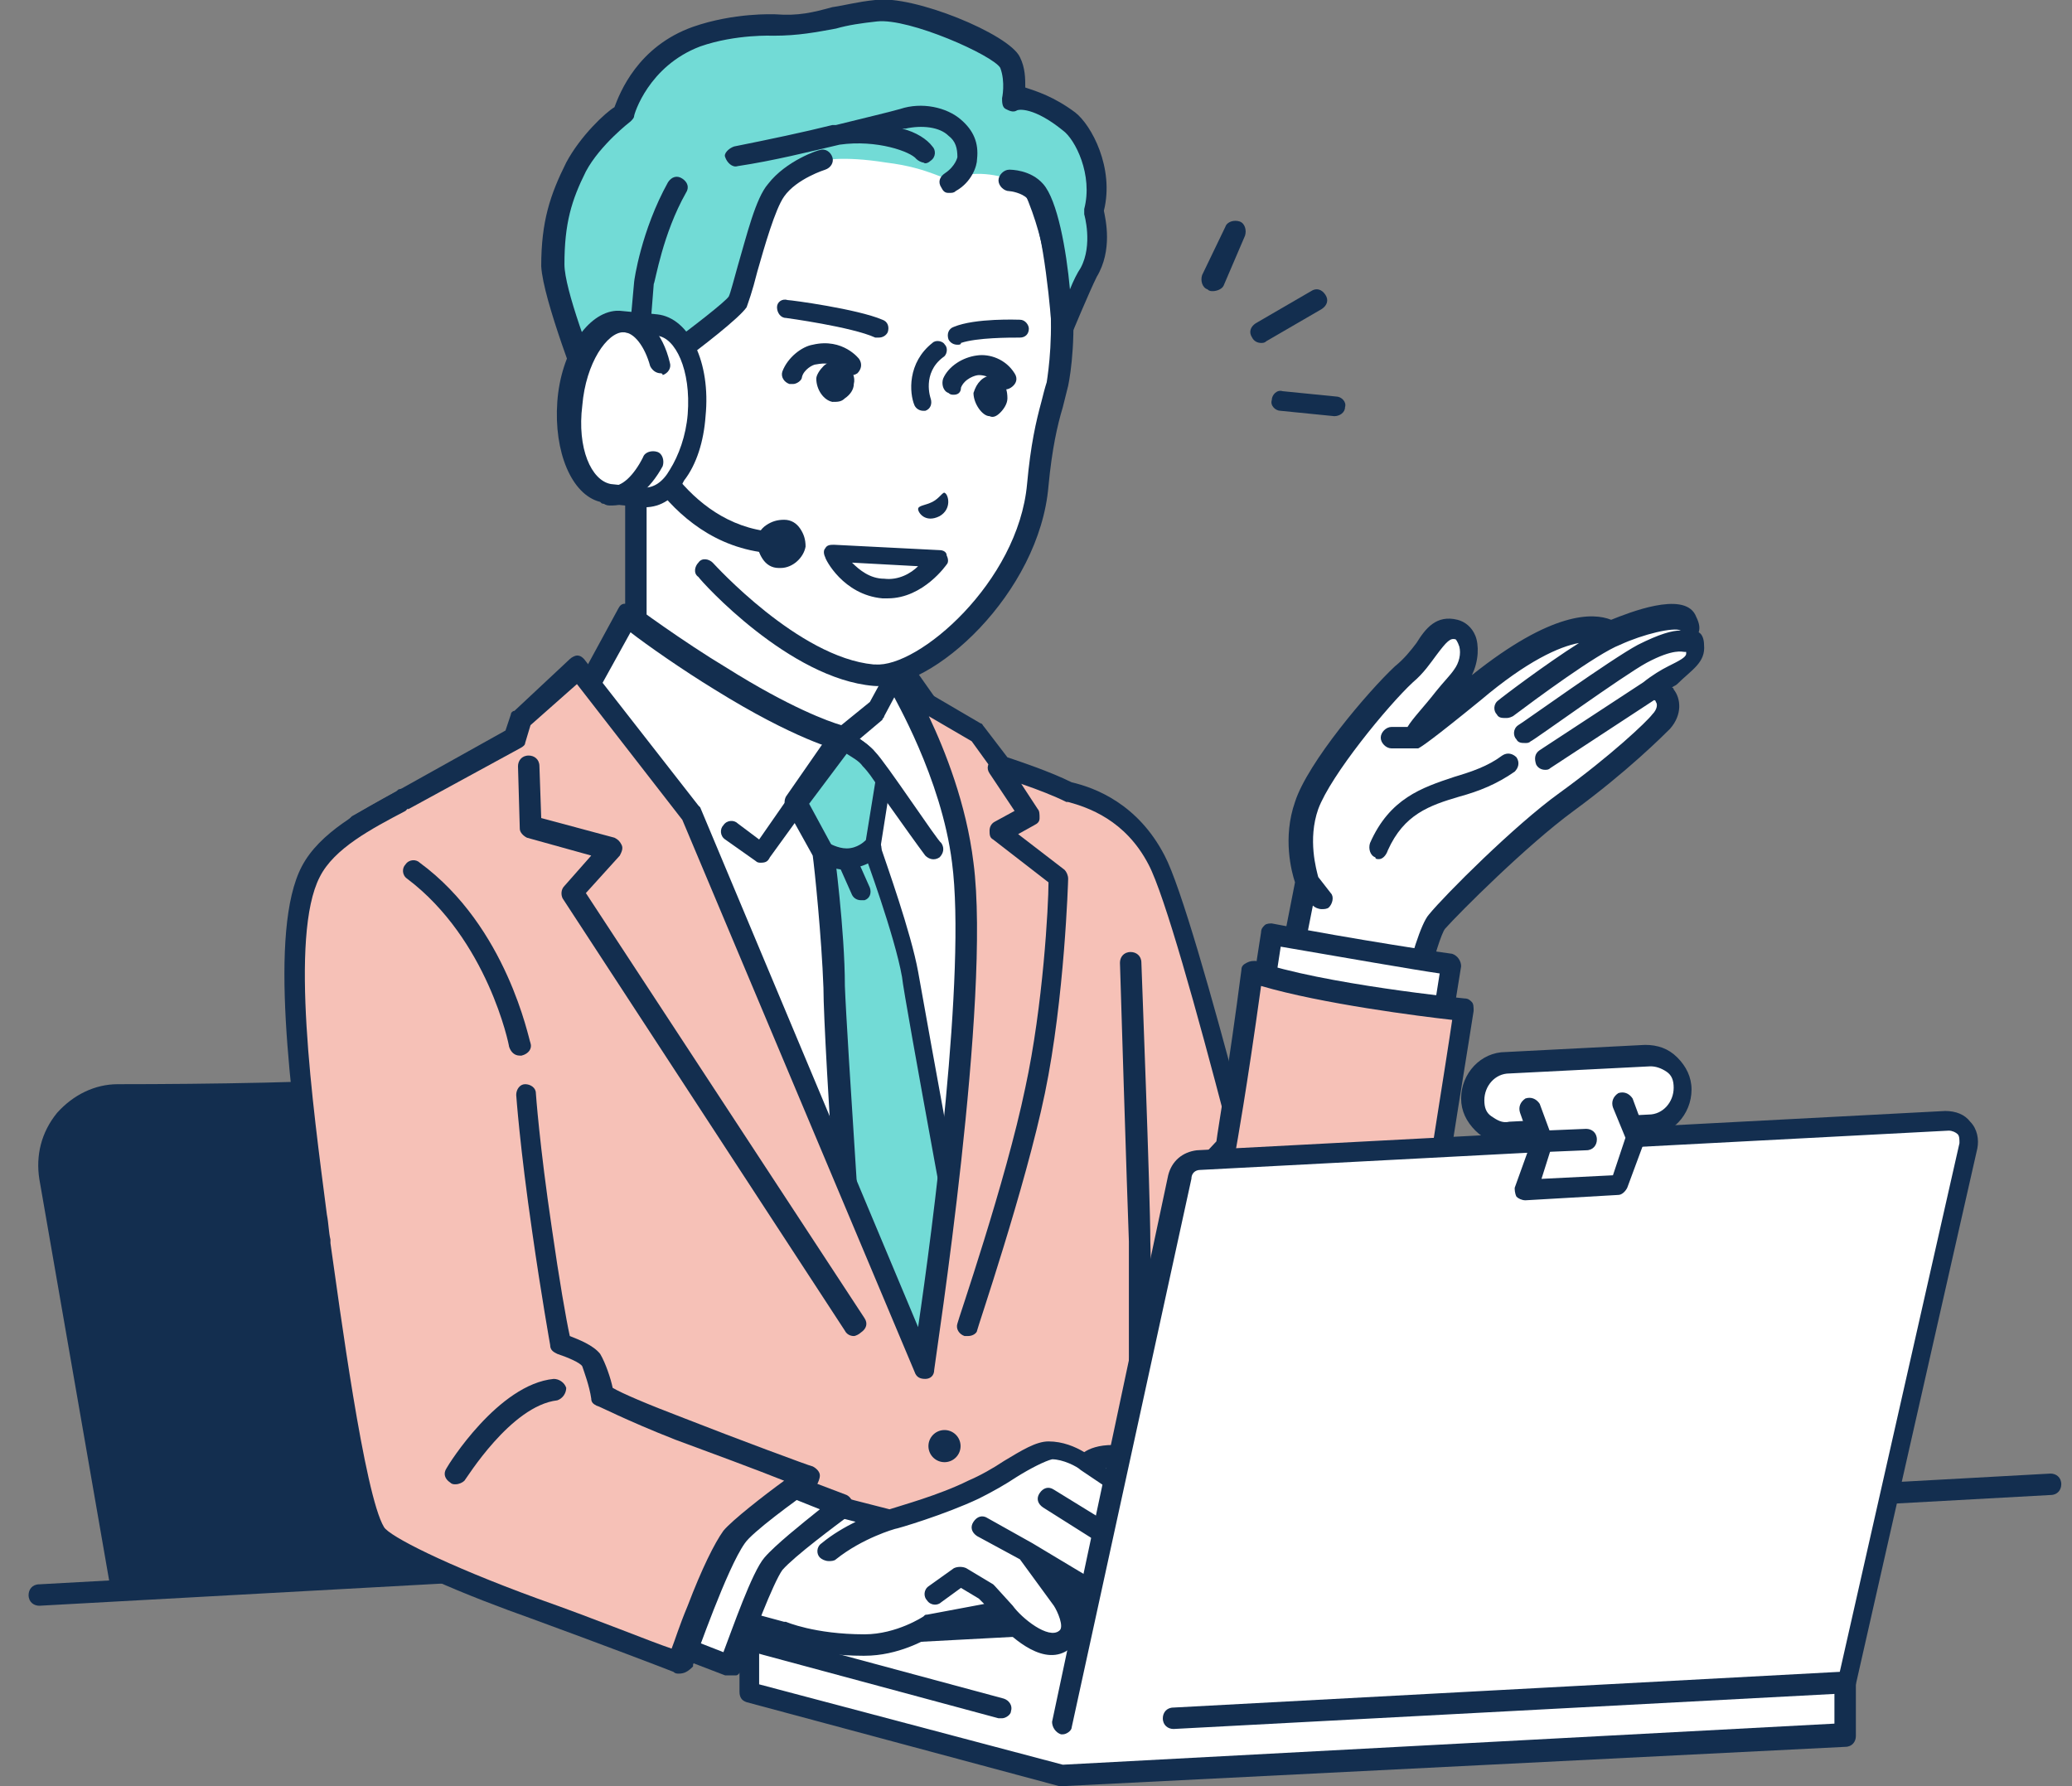 <?xml version="1.0" encoding="utf-8"?>
<!-- Generator: Adobe Illustrator 26.5.0, SVG Export Plug-In . SVG Version: 6.00 Build 0)  -->
<svg version="1.1" id="レイヤー_1" xmlns="http://www.w3.org/2000/svg" xmlns:xlink="http://www.w3.org/1999/xlink" x="0px"
	 y="0px" viewBox="0 0 116 100" style="enable-background:new 0 0 116 100;" xml:space="preserve">
<rect x="0" y="0" width="116" height="100" fill="#808080" stroke="none"/>
<style type="text/css">
	.st0{fill:#132E4F;}
	.st1{fill:#FFFFFF;}
	.st2{fill:#72DBD6;}
	.st3{fill:#F6C1B7;}
	.st4{fill:none;stroke:#0D1828;stroke-width:0;stroke-miterlimit:10;}
</style>
<g>
	<g>
		<g>
			<path class="st0" d="M6.8,88.9l-4.1-23c-0.4-2.4,1.4-4.6,3.8-4.6c4.7,0,11.7-0.1,15.5-0.5c3.9-0.3,10.4-1.5,14.6-2.2
				c2.1-0.4,4.2,1,4.6,3.2l4.4,25.1L6.8,88.9z"/>
			<path class="st0" d="M6.8,89.5c-0.3,0-0.5-0.2-0.6-0.5L2.2,66c-0.2-1.3,0.1-2.6,1-3.7c0.9-1,2.1-1.6,3.4-1.6
				c5,0,11.8-0.1,15.5-0.4c4-0.3,10.8-1.5,14.5-2.2c1.2-0.2,2.4,0,3.4,0.7c1,0.7,1.7,1.7,1.9,2.9l4.4,25.1c0,0.2,0,0.3-0.1,0.5
				c-0.1,0.1-0.3,0.2-0.4,0.2L6.8,89.5C6.8,89.5,6.8,89.5,6.8,89.5z M37.4,59.1c-0.2,0-0.4,0-0.6,0.1C32.2,60,26,61.1,22.2,61.4
				c-3.8,0.3-10.6,0.4-15.6,0.5c-1,0-1.9,0.4-2.5,1.2c-0.6,0.8-0.9,1.7-0.7,2.7l4,22.5l37.7-2l-4.3-24.4c-0.2-0.9-0.6-1.6-1.4-2.2
				C38.7,59.3,38.1,59.1,37.4,59.1z"/>
		</g>
		<path class="st0" d="M10.4,87.4c-0.3,0-0.5-0.2-0.6-0.5L6.1,66c-0.1-0.3,0.2-0.6,0.5-0.7c0.3-0.1,0.6,0.2,0.7,0.5l3.7,20.9
			c0.1,0.3-0.2,0.6-0.5,0.7C10.4,87.4,10.4,87.4,10.4,87.4z"/>
	</g>
	<g>
		<g>
			<path class="st1" d="M54.9,42.9c-2.1-1-4.7-3.4-4.7-6.4c0-0.9,0-1.8,0-1.8l-7.3-4.5L35.6,24c0,0,0,10,0,12.4
				c0,3.1-2.7,5.4-4.7,6.4c-4.3,2.1-6,4.8-6,4.8l12.6,7.1h10.8l12.6-7.1C60.9,47.6,59.2,44.9,54.9,42.9z"/>
			<path class="st0" d="M48.3,55.3c-0.2,0-0.4-0.1-0.5-0.3c-0.2-0.3-0.1-0.6,0.2-0.8l12.1-6.7c-0.7-0.8-2.4-2.6-5.4-4.1
				c-2.5-1.2-5.1-3.8-5.1-6.9V35l-7-4.3c0,0,0,0-0.1-0.1l-6.3-5.3v11.1c0,3.1-2.6,5.7-5.1,6.9c-3,1.4-4.7,3.2-5.4,4.1l12.1,6.7
				c0.3,0.2,0.4,0.5,0.2,0.8c-0.2,0.3-0.5,0.4-0.8,0.2l-12.6-7.1c-0.1-0.1-0.2-0.2-0.3-0.4c0-0.2,0-0.3,0.1-0.5
				c0.1-0.1,1.9-2.9,6.2-5c1.6-0.8,4.4-2.9,4.4-5.9V24c0-0.2,0.1-0.4,0.3-0.5c0.2-0.1,0.5-0.1,0.6,0.1l7.3,6.1l7.3,4.4
				c0.2,0.1,0.3,0.3,0.3,0.5v1.8c0,3,2.8,5.1,4.4,5.9c4.4,2.1,6.2,4.9,6.2,5c0.1,0.1,0.1,0.3,0.1,0.5c0,0.2-0.1,0.3-0.3,0.4
				l-12.6,7.1C48.5,55.2,48.4,55.3,48.3,55.3z"/>
		</g>
		<g>
			<g>
				<path class="st1" d="M58.7,50.7l-3-6.4l-3.4-4.1l-1.9-2.7L49,39.8l-1.9,1.6l0,0c0,0-2.3-0.6-6.8-3.4c-2.5-1.5-5.2-3.6-5.2-3.6
					L32,40.1c0,0,10.6,37.9,19.7,37.9S58.7,50.7,58.7,50.7z"/>
				<path class="st0" d="M51.7,78.5c-4,0-8.7-6.5-13.8-19.3c-3.7-9.4-6.4-18.9-6.4-19c0-0.1,0-0.3,0-0.4l3.1-5.7
					c0.1-0.2,0.2-0.3,0.4-0.3c0.2,0,0.3,0,0.5,0.1c0,0,2.7,2,5.2,3.5c3.5,2.2,5.7,3,6.4,3.2l1.6-1.3l1.2-2.2
					c0.1-0.2,0.3-0.3,0.5-0.3c0.2,0,0.4,0.1,0.5,0.2l1.9,2.7l3.4,4.1c0,0,0.1,0.1,0.1,0.1l3,6.4c0,0.1,0,0.1,0.1,0.2
					c0.1,0.8,1.5,20.3-3.9,26.2C54.3,77.9,53.1,78.5,51.7,78.5z M32.7,40.1c3,10.6,12,37.2,19,37.2c1.1,0,2-0.4,2.8-1.3
					c4.9-5.3,3.7-23.6,3.6-25.2l-3-6.2l-3.4-4.1c0,0,0,0,0,0l-1.4-1.9l-0.8,1.5c0,0.1-0.1,0.1-0.1,0.2l-1.9,1.6
					c-0.1,0.1-0.3,0.2-0.5,0.1c-0.1,0-2.5-0.6-7-3.4c-1.8-1.1-3.8-2.5-4.7-3.2L32.7,40.1z"/>
			</g>
			<path class="st0" d="M42.6,48.3c-0.1,0-0.2,0-0.3-0.1L40.6,47c-0.3-0.2-0.3-0.6-0.1-0.8c0.2-0.3,0.6-0.3,0.8-0.1l1.2,0.9l4.1-5.9
				c0.2-0.2,0.5-0.3,0.7-0.2c0,0,1.1,0.5,1.7,1.2c0.6,0.6,3.5,5,3.7,5.1c0.2,0.3,0.1,0.6-0.1,0.8c-0.3,0.2-0.6,0.1-0.8-0.1
				c-0.9-1.2-3.2-4.5-3.6-5c-0.2-0.3-0.6-0.5-0.9-0.7L43.1,48C43,48.2,42.9,48.3,42.6,48.3C42.7,48.3,42.7,48.3,42.6,48.3z"/>
			<g>
				<g>
					<path class="st2" d="M50.9,54.5c-0.4-2.4-2.1-7-2.1-7l0,0l0.6-4c-0.4-0.5-0.7-1-0.8-1.1c-0.5-0.6-1.4-1-1.5-1.1l0,0L44.6,45
						l1.5,2.7h0h0c0,0,0.5,4.4,0.6,7.6c0.1,3.1,1.4,22.8,1.4,22.8l7.1,0C55.2,77.9,51.1,55.7,50.9,54.5z"/>
					<path class="st0" d="M48.1,78.6c-0.3,0-0.6-0.2-0.6-0.5c-0.1-0.8-1.4-19.7-1.4-22.8c-0.1-2.8-0.5-6.7-0.6-7.4L44,45.2
						c-0.1-0.2-0.1-0.4,0-0.6l2.5-3.6c0.1-0.1,0.2-0.2,0.3-0.2l0,0c0.1,0,0.3,0,0.4,0c0.2,0.1,1.1,0.6,1.7,1.2
						c0.1,0.2,0.4,0.5,0.9,1.2c0.1,0.1,0.1,0.3,0.1,0.4l-0.6,3.8c0.3,0.9,1.7,4.8,2.1,7l0,0c0.2,1.2,4.2,23.2,4.3,23.4
						c0,0.2,0,0.3-0.1,0.5c-0.1,0.1-0.3,0.2-0.4,0.2L48.1,78.6C48.1,78.6,48.1,78.6,48.1,78.6z M45.3,45l1.3,2.4
						c0,0.1,0.1,0.1,0.1,0.2c0,0,0.6,4.5,0.6,7.6c0.1,2.8,1.2,19,1.4,22.2l5.9,0c-0.7-3.8-4-21.6-4.1-22.7c-0.4-2.3-2.1-6.9-2.1-6.9
						c0-0.1,0-0.2,0-0.3l0.6-3.7c-0.4-0.6-0.6-0.8-0.7-0.9c-0.2-0.3-0.6-0.5-0.9-0.7L45.3,45z"/>
				</g>
				<g>
					<path class="st0" d="M48.2,50.4c-0.2,0-0.4-0.1-0.5-0.3l-0.8-1.8c-0.1-0.3,0-0.6,0.3-0.7c0.3-0.1,0.6,0,0.7,0.3l0.8,1.8
						c0.1,0.3,0,0.6-0.3,0.7C48.4,50.4,48.3,50.4,48.2,50.4z"/>
					<path class="st0" d="M47.4,48.7c-0.9,0-1.6-0.5-1.7-0.6c-0.3-0.2-0.3-0.6-0.1-0.8c0.2-0.3,0.6-0.3,0.8-0.1c0,0,0.5,0.3,1,0.3
						c0.6,0,1-0.4,1-0.4c0.2-0.2,0.6-0.2,0.8,0c0.2,0.2,0.2,0.6,0,0.8c-0.1,0.1-0.7,0.7-1.7,0.7C47.4,48.7,47.4,48.7,47.4,48.7z"/>
				</g>
			</g>
		</g>
		<g>
			<path class="st3" d="M77.1,85.3l-4.9-10.6c0,0-5.6-23.2-7.4-26.6c-1.4-2.7-3.7-3.5-4.9-3.8c-1.5-0.7-3.8-1.4-3.8-1.4L54.7,41
				l-4.1-2.4c0,0,2.7,4.7,3.4,9.8c1,7.6-2.2,28.2-2.2,28.2l-13.1-31l-6.4-8.2l-3.1,2.9l-0.4,1.1l-8.8,4.9c0,0-1.5,1.4-1.5,5.5
				C18.4,66,26,78.9,25.5,82c-0.3,1.8-0.5,3.9-0.8,6l34.7-1.8l0,0L77.1,85.3z"/>
			<path class="st0" d="M24.7,88.5c-0.2,0-0.3-0.1-0.4-0.2c-0.1-0.1-0.2-0.3-0.2-0.5c0.2-2.2,0.5-4.3,0.8-6c0.1-0.9-0.8-3.4-1.8-6.3
				C21,69.8,17.9,61,17.9,51.7c0-4.2,1.6-5.8,1.7-5.9c0,0,0.1-0.1,0.1-0.1l8.6-4.8l0.3-0.9c0-0.1,0.1-0.2,0.2-0.2l3.1-2.9
				c0.1-0.1,0.3-0.2,0.4-0.2c0.2,0,0.3,0.1,0.4,0.2l6.4,8.2c0,0,0.1,0.1,0.1,0.1l12.2,29.1c0.8-5.4,2.7-19.9,1.9-26
				C52.7,43.5,50,39,50,38.9c-0.1-0.2-0.1-0.5,0.1-0.7c0.2-0.2,0.5-0.2,0.7-0.1l4.1,2.4c0.1,0,0.1,0.1,0.2,0.2l1.3,1.7
				c0.6,0.2,2.4,0.8,3.6,1.4c1.3,0.3,3.7,1.2,5.2,4.1c1.8,3.4,7.1,25.1,7.5,26.7L77.6,85c0.1,0.2,0.1,0.4,0,0.6
				c-0.1,0.2-0.3,0.3-0.5,0.3l-17.6,0.9c0,0,0,0-0.1,0L24.7,88.5C24.8,88.5,24.7,88.5,24.7,88.5z M20.3,46.7c-0.2,0.3-1.3,1.7-1.3,5
				c0,9.1,3.1,17.7,5.2,23.4c1.2,3.4,2.1,5.7,1.9,6.9c-0.2,1.5-0.5,3.3-0.7,5.3l34.1-1.8c0,0,0,0,0.1,0l16.7-0.8L71.7,75
				c0,0,0-0.1,0-0.1c-0.1-0.2-5.6-23.1-7.4-26.5c-1.3-2.5-3.4-3.2-4.5-3.5c0,0-0.1,0-0.1,0c-1.4-0.7-3.7-1.4-3.7-1.4
				c-0.1,0-0.2-0.1-0.3-0.2l-1.3-1.8L52,40.1c0.9,1.9,2.1,4.9,2.5,8.2c1,7.6-2.1,27.5-2.2,28.4c0,0.3-0.2,0.5-0.5,0.5
				c-0.3,0-0.5-0.1-0.6-0.4l-13-30.9l-5.9-7.6l-2.6,2.3l-0.3,1c0,0.1-0.1,0.2-0.3,0.3L20.3,46.7z"/>
		</g>
		<path class="st0" d="M63.8,79.5C63.8,79.5,63.8,79.5,63.8,79.5c-0.3,0-0.6-0.3-0.6-0.6c0-0.1,0-6.8,0-9.4
			c-0.1-2.6-0.5-15.5-0.5-15.6c0-0.3,0.2-0.6,0.6-0.6c0.3,0,0.6,0.2,0.6,0.6c0,0.1,0.5,13,0.5,15.6c0.1,2.6,0,9.4,0,9.4
			C64.4,79.2,64.1,79.5,63.8,79.5z"/>
		<path class="st4" d="M43.1,41.5C43.1,41.5,43.1,41.5,43.1,41.5L43.1,41.5L43.1,41.5z"/>
		<path class="st4" d="M47.1,41.3C47.1,41.3,47.1,41.3,47.1,41.3L47.1,41.3L47.1,41.3z"/>
		<path class="st0" d="M47.8,74.8c-0.2,0-0.4-0.1-0.5-0.3L31.5,50.3c-0.1-0.2-0.1-0.5,0.1-0.7l1.5-1.7l-3.6-1
			c-0.2-0.1-0.4-0.3-0.4-0.5L29,42.9c0-0.3,0.2-0.6,0.6-0.6c0.3,0,0.6,0.2,0.6,0.6l0.1,2.9l4.1,1.1c0.2,0.1,0.3,0.2,0.4,0.4
			c0.1,0.2,0,0.4-0.1,0.6L32.8,50l15.6,23.8c0.2,0.3,0.1,0.6-0.2,0.8C48.1,74.7,47.9,74.8,47.8,74.8z"/>
		<path class="st0" d="M54.2,74.8c-0.1,0-0.1,0-0.2,0c-0.3-0.1-0.5-0.4-0.4-0.7c0-0.1,2.7-7.9,3.8-13.2c1-4.6,1.3-10.2,1.3-11.5
			l-3.1-2.4c-0.2-0.1-0.2-0.3-0.2-0.5c0-0.2,0.1-0.4,0.3-0.5l1.1-0.6l-1.4-2.1c-0.2-0.3-0.1-0.6,0.2-0.8c0.3-0.2,0.6-0.1,0.8,0.2
			l1.7,2.6c0.1,0.1,0.1,0.3,0.1,0.5c0,0.2-0.1,0.3-0.3,0.4l-0.9,0.5l2.6,2c0.1,0.1,0.2,0.3,0.2,0.5c0,0.1-0.2,6.7-1.3,12
			c-1.1,5.3-3.8,13.2-3.8,13.3C54.7,74.6,54.5,74.8,54.2,74.8z"/>
		
			<ellipse transform="matrix(0.999 -3.327732e-02 3.327732e-02 0.999 -2.665 1.804)" class="st0" cx="52.9" cy="81" rx="0.9" ry="0.9"/>
	</g>
	<g>
		<g>
			<path class="st1" d="M94.3,35.6c0.1-0.1,0.4-0.4,0.1-0.9c-0.4-0.8-3.1,0.1-4.2,0.6c-1-0.6-3.4-0.5-7.9,3.2c0,0-3.1,2.5-3.3,2.6
				c0.2-0.6,2.2-2.7,2.7-3.5c0.7-1.1,0.3-2.4-0.3-2.5c-1.3-0.3-1.5,1.2-3,2.5c-1.5,1.3-4.8,5.3-5.5,7.3c-0.7,2.1,0.1,4.3,0.1,4.3
				L71.2,59l6.6,1.7c0,0,1.7-8.5,2.6-9.5c0.8-1,4.8-4.8,7.3-6.7c3-2.2,5-4.1,5.3-4.5c0.9-1,0.1-2-0.6-1.7c1.3-1,2.7-1.2,2.6-2.1
				C94.8,35.9,94.7,35.6,94.3,35.6z"/>
			<path class="st0" d="M77.2,48.1c-0.1,0-0.2,0-0.2-0.1c-0.3-0.1-0.4-0.5-0.3-0.8c1.1-2.5,2.9-3.1,4.7-3.7c1-0.3,1.9-0.6,2.7-1.2
				c0.3-0.2,0.6-0.1,0.8,0.1c0.2,0.3,0.1,0.6-0.1,0.8c-1,0.7-2,1.1-3.1,1.4c-1.7,0.5-3.1,1-4,3C77.6,47.9,77.4,48.1,77.2,48.1z"/>
			<path class="st0" d="M95.4,36.1c0-0.3-0.1-0.6-0.3-0.7c0.1-0.3,0-0.6-0.2-1c-0.7-1.3-3.7-0.1-4.7,0.3c-1-0.4-3.3-0.5-7.8,3.1
				c0.4-0.8,0.4-1.7,0.2-2.2c-0.2-0.5-0.6-0.8-1-0.9c-1.2-0.3-1.8,0.5-2.3,1.3c-0.3,0.4-0.7,0.9-1.2,1.3c-1.5,1.4-4.9,5.4-5.6,7.6
				c-0.7,2-0.2,3.9,0,4.5l-1.9,9.7c-0.1,0.3,0.1,0.6,0.5,0.7c0.3,0.1,0.6-0.1,0.7-0.5l1.7-8.6l0,0c0.1,0.1,0.3,0.2,0.5,0.2
				c0.1,0,0.3,0,0.4-0.1c0.2-0.2,0.3-0.6,0.1-0.8l-0.7-0.9c-0.1-0.4-0.6-2.1,0-3.8c0.7-1.9,3.9-5.8,5.3-7.1c0.6-0.5,1-1.1,1.3-1.5
				c0.6-0.8,0.8-1,1.1-0.9c0,0,0.1,0.1,0.2,0.4c0.1,0.4,0,0.9-0.3,1.3c-0.2,0.3-0.6,0.7-1,1.2c-0.7,0.9-1.3,1.5-1.6,2l-0.9,0
				c-0.3,0-0.6,0.3-0.6,0.6c0,0.3,0.3,0.6,0.6,0.6l1.3,0c0,0,0,0,0,0c0,0,0,0,0,0c0,0,0.1,0,0.1,0c0,0,0,0,0,0c0,0,0,0,0,0
				c0,0,0.1,0,0.1,0c0,0,0,0,0,0c0.2-0.1,0.8-0.5,3.5-2.7c2.6-2.2,4.4-3,5.5-3.2c-1.9,1.2-4.4,3.1-4.5,3.2c-0.3,0.2-0.3,0.6-0.1,0.8
				c0.1,0.2,0.3,0.2,0.5,0.2c0.1,0,0.2,0,0.4-0.1c1.2-0.9,4.7-3.5,6-4c0,0,0,0,0,0c0,0,0,0,0,0c1.3-0.6,3-1,3.4-0.8c0,0,0,0,0,0
				c-0.5,0-1.2,0.2-2.4,0.8c-1.5,0.8-6.5,4.4-6.7,4.5c-0.3,0.2-0.3,0.6-0.1,0.8c0.1,0.2,0.3,0.2,0.5,0.2c0.1,0,0.2,0,0.3-0.1
				c0.1,0,5.2-3.7,6.5-4.4c1.5-0.8,2-0.6,2.1-0.6c0,0,0,0,0,0l0,0c0,0,0.1,0,0.1,0c0,0,0,0,0,0c0,0,0,0,0,0.1c0,0.2-0.4,0.4-1,0.7
				c-0.4,0.2-0.9,0.5-1.4,0.9l-5.8,3.8c-0.3,0.2-0.3,0.5-0.2,0.8c0.1,0.2,0.3,0.3,0.5,0.3c0.1,0,0.2,0,0.3-0.1l5.8-3.8
				c0,0,0.1,0,0.1,0.1c0.1,0.1,0.1,0.4-0.2,0.7c-0.3,0.4-2.3,2.3-5.2,4.4c-2.5,1.8-6.4,5.7-7.3,6.8c-0.9,1-2.3,7.7-2.7,9.8
				c-0.1,0.3,0.1,0.6,0.5,0.7c0,0,0.1,0,0.1,0c0.3,0,0.5-0.2,0.6-0.5c0.8-4.1,2-8.7,2.4-9.2c0.8-0.9,4.6-4.7,7.2-6.6
				c3-2.2,5-4.2,5.4-4.6c0.7-0.8,0.6-1.7,0.2-2.2c0,0,0-0.1-0.1-0.1c0.1-0.1,0.2-0.1,0.3-0.2C94.7,37.5,95.5,37.1,95.4,36.1z"/>
		</g>
		<g>
			<path class="st1" d="M70.3,58.1l10,2.2l1-6.2c0,0-5.4-0.9-10.1-1.7C70.9,54.4,70.3,58.1,70.3,58.1z"/>
			<path class="st0" d="M80.3,60.9C80.3,60.9,80.3,60.9,80.3,60.9c-0.4-0.1-0.6-0.4-0.6-0.7l0.9-5.7c-1.4-0.2-5.4-0.9-8.9-1.5
				l-0.8,5.2c0,0.3-0.4,0.5-0.7,0.5c-0.3,0-0.5-0.3-0.5-0.7l0.9-5.8c0-0.2,0.1-0.3,0.2-0.4c0.1-0.1,0.3-0.1,0.4-0.1
				c4.6,0.9,10,1.7,10.1,1.7c0.3,0.1,0.5,0.4,0.5,0.7l-1,6.2C80.9,60.7,80.6,60.9,80.3,60.9z"/>
		</g>
		<g>
			<path class="st3" d="M68.6,64.1L67,65.9l-0.3,4.5l0.4,6.9c0,0,1.1,3.1,4.2,3.7c4.2,0.8,7.4-3.3,8.3-9.2
				c0.9-6.2,2.4-15.4,2.4-15.4s-8.1-0.9-11.9-2.2C69.3,60.6,68.6,64.1,68.6,64.1z"/>
			<path class="st0" d="M72.3,81.7c-0.4,0-0.8,0-1.1-0.1c-3.4-0.7-4.6-4-4.7-4.1c-0.1-0.3,0-0.6,0.4-0.8c0.3-0.1,0.6,0,0.8,0.4l0,0
				c0,0,1.1,2.8,3.8,3.4c1.3,0.3,2.5,0,3.6-0.8c2-1.4,3.4-4.3,3.9-7.9c0.8-5.2,2-12.6,2.3-14.7c-1.8-0.2-7.3-0.9-10.7-1.9
				c-0.8,5.8-1.4,9.1-1.4,9.1c0,0.1-0.1,0.2-0.2,0.3l-1.5,1.6l-0.3,4.3c0,0.3-0.3,0.6-0.6,0.5c-0.3,0-0.6-0.3-0.5-0.6l0.3-4.5
				c0-0.1,0.1-0.3,0.2-0.4l1.5-1.6c0.1-0.8,0.7-4.2,1.4-9.6c0-0.2,0.1-0.3,0.3-0.4c0.2-0.1,0.3-0.1,0.5-0.1C74,55.1,82,55.9,82,55.9
				c0.2,0,0.3,0.1,0.4,0.2c0.1,0.1,0.1,0.3,0.1,0.5c0,0.1-1.5,9.2-2.4,15.3c-0.6,3.9-2.2,7.1-4.4,8.7C74.7,81.3,73.5,81.7,72.3,81.7
				z"/>
		</g>
	</g>
	<g>
		<g>
			<path class="st0" d="M2.2,89.9c-0.3,0-0.6-0.2-0.6-0.6c0-0.3,0.2-0.6,0.6-0.6l112.6-6.2c0.3,0,0.6,0.2,0.6,0.6
				c0,0.3-0.2,0.6-0.6,0.6L2.2,89.9C2.2,89.9,2.2,89.9,2.2,89.9z"/>
		</g>
		<g>
			<g>
				<path class="st1" d="M85.8,89.5l-43.9,2.3v2.9l17.5,4.7l43.9-2.3v-2.9L85.8,89.5z"/>
				<path class="st0" d="M59.5,100c-0.1,0-0.1,0-0.2,0l-17.5-4.7c-0.3-0.1-0.4-0.3-0.4-0.6v-2.9c0-0.3,0.2-0.6,0.6-0.6L85.8,89
					c0.1,0,0.1,0,0.2,0l17.5,4.7c0.3,0.1,0.4,0.3,0.4,0.6v2.9c0,0.3-0.2,0.6-0.6,0.6L59.5,100C59.5,100,59.5,100,59.5,100z
					 M42.5,94.3l17,4.5l43.2-2.3v-1.9l-17-4.5l-43.2,2.3V94.3z"/>
			</g>
			<g>
				<path class="st0" d="M56.1,96.2c-0.1,0-0.1,0-0.2,0l-14.1-3.8c-0.3-0.1-0.5-0.4-0.4-0.7c0.1-0.3,0.4-0.5,0.7-0.4l14.1,3.8
					c0.3,0.1,0.5,0.4,0.4,0.7C56.6,96,56.3,96.2,56.1,96.2z"/>
			</g>
		</g>
		<g>
			<path class="st1" d="M67.5,83.5c-2.3-0.9-4.1-1.9-5.2-2c-1.1-0.1-1.6,0.6-1.6,0.6s-1.1-0.8-2-0.7c-0.9,0.1-2.4,1.3-4.3,2.2
				c-1.9,0.9-4.6,1.7-4.6,1.7l-8.4-2.2l-6.2,6.1l8.5,2.3c0,0,1.7,0.8,4.7,0.8c2,0,3.6-1.1,3.6-1.1l4.2-0.8c0,0,2.1,2.4,3.4,1.5
				c0.9-0.7-0.2-2.2-0.2-2.2l2-0.2c0,0,0.7,0.8,1.8,1.7c1.1,0.9,2.1,1,2.8,0.5c0.7-0.5,0.3-1.5,0.3-1.5s1.2,0.2,1.6-0.9
				c0.2-0.5-0.1-1.2-1-2.2c-0.7-0.9-1.2-1.3-1.2-1.3s4.5,1.6,4.6-0.4C70.6,84.4,69.7,84.4,67.5,83.5z"/>
			<path class="st0" d="M69,83.4c-0.4-0.1-0.8-0.3-1.3-0.5c-0.8-0.3-1.5-0.6-2.1-0.9c-1.4-0.6-2.5-1.1-3.3-1.1
				c-0.8,0-1.3,0.2-1.6,0.4c-0.5-0.3-1.2-0.6-2-0.6c-0.7,0-1.5,0.5-2.5,1.1c-0.6,0.4-1.3,0.8-2,1.1c-1.6,0.8-3.8,1.4-4.4,1.6
				l-8.2-2.1c-0.3-0.1-0.6,0.1-0.7,0.4s0.1,0.6,0.4,0.7l6.6,1.7c-0.6,0.3-1.3,0.7-1.9,1.2c-0.3,0.2-0.3,0.6-0.1,0.8
				c0.1,0.1,0.3,0.2,0.5,0.2c0.1,0,0.3,0,0.4-0.1c1.5-1.2,3.3-1.7,3.3-1.7c0,0,0,0,0,0c0,0,0,0,0,0c0.1,0,2.8-0.8,4.7-1.7
				c0.8-0.4,1.5-0.8,2.1-1.2c0.8-0.5,1.6-0.9,2-1c0.6,0,1.4,0.4,1.6,0.6c0,0,0,0,0,0c0,0,0,0,0,0l5.2,3.5c0.1,0.1,0.5,0.5,1.1,1.2
				c0.9,1.1,0.9,1.5,0.9,1.6c-0.2,0.5-0.6,0.5-0.8,0.5L63,85.9c0,0-0.1-0.1-0.1-0.1l-3.9-2.4c-0.3-0.2-0.6-0.1-0.8,0.2
				c-0.2,0.3-0.1,0.6,0.2,0.8l3.8,2.4l3.7,3.6c0,0.2,0.1,0.5-0.1,0.7c-0.5,0.4-1.3,0.2-2.1-0.5c-1-0.9-1.8-1.7-1.8-1.7c0,0,0,0,0,0
				c0,0,0,0-0.1-0.1c0,0,0,0,0,0c0,0,0,0,0,0l-4-2.4c0,0,0,0,0,0c0,0,0,0,0,0L55.3,85c-0.3-0.2-0.6-0.1-0.8,0.2
				c-0.2,0.3-0.1,0.6,0.2,0.8l2.4,1.3l1.9,2.6c0.2,0.3,0.6,1.2,0.3,1.4c-0.6,0.5-2.1-0.7-2.6-1.4c0,0,0,0,0,0c0,0,0,0,0,0l-1-1.1
				c0,0-0.1-0.1-0.1-0.1l-1.5-0.9c-0.2-0.1-0.5-0.1-0.7,0l-1.4,1c-0.3,0.2-0.3,0.6-0.1,0.8c0.2,0.3,0.6,0.3,0.8,0.1l1.1-0.8l1,0.6
				l0.3,0.3l-3.2,0.6c-0.1,0-0.1,0-0.2,0.1c0,0-1.5,1-3.3,1c-2.8,0-4.4-0.7-4.4-0.7c0,0-0.1,0-0.1,0l-8.5-2.3
				c-0.3-0.1-0.6,0.1-0.7,0.4c-0.1,0.3,0.1,0.6,0.4,0.7l8.5,2.3c0.3,0.1,2,0.8,4.7,0.8c0,0,0.1,0,0.1,0c1.9,0,3.4-0.9,3.8-1.1L56,91
				c0.7,0.7,2.5,2.4,3.9,1.3c0.8-0.6,0.7-1.5,0.4-2.2l0.9-0.1c0.3,0.3,0.9,0.9,1.6,1.5c1.2,1.1,2.6,1.3,3.6,0.5
				c0.5-0.4,0.7-0.9,0.6-1.4c0.6-0.1,1.2-0.4,1.5-1.3c0.3-0.9-0.3-1.8-0.9-2.6c1,0.2,2.1,0.2,2.8-0.2c0.4-0.3,0.6-0.7,0.7-1.2
				C71.2,84.2,70.3,83.9,69,83.4z M70,85.3c0,0.1-0.1,0.2-0.1,0.3c-0.6,0.4-2.5,0-3.6-0.4l-4.4-3c0.1,0,0.3,0,0.4,0
				c0.6,0,1.7,0.5,2.9,1c0.7,0.3,1.4,0.6,2.2,0.9c0.5,0.2,0.9,0.4,1.3,0.5C69.9,85,70,85.1,70,85.3z"/>
		</g>
		<g>
			<path class="st1" d="M36.1,91.5l4.7,1.8c0,0,1.6-4.7,2.4-5.7c0.8-1,3.9-3.2,3.9-3.2l-5-1.9L36.1,91.5z"/>
			<path class="st0" d="M40.8,93.8c-0.1,0-0.1,0-0.2,0L35.9,92c-0.3-0.1-0.5-0.5-0.3-0.8c0.1-0.3,0.5-0.5,0.8-0.3l4.1,1.6
				c0.5-1.3,1.6-4.5,2.3-5.3c0.6-0.7,2.1-1.9,3.1-2.7l-4-1.6c-0.3-0.1-0.5-0.5-0.3-0.8c0.1-0.3,0.5-0.5,0.8-0.3l5,1.9
				c0.2,0.1,0.3,0.3,0.4,0.5c0,0.2-0.1,0.4-0.2,0.6c-0.8,0.6-3.1,2.3-3.8,3.1c-0.5,0.7-1.7,3.8-2.3,5.6c-0.1,0.2-0.2,0.3-0.3,0.3
				C40.9,93.8,40.8,93.8,40.8,93.8z"/>
		</g>
		<g>
			<path class="st3" d="M33.7,78.2c0,0-0.3-1.5-0.6-2c-0.3-0.5-1.7-0.9-1.7-0.9s-0.5-2.8-1-6.3c-0.7-4.8-0.9-7.7-0.9-7.7l-6.9-16.6
				c-1.9,1-4.2,2.2-5.2,4c-1.9,3.7-0.3,14,0.6,20.7c0.5,3.6,1.9,14.4,3.1,16.4c0.5,0.9,5,2.8,8.9,4.2c4.5,1.6,8.1,3,8.1,3
				c-0.1,0.2,1.8-5.4,3-7c0.6-0.9,4.1-3.3,4.1-3.3s-4.4-1.6-7.2-2.7C35.1,79,33.7,78.2,33.7,78.2z"/>
			<path class="st0" d="M38,93.7c-0.1,0-0.2,0-0.3-0.1c-0.5-0.2-3.9-1.5-8-3c-3.1-1.1-8.5-3.2-9.2-4.5c-1-1.8-2.2-9.7-3.1-16.4
				l0-0.2c-0.1-0.5-0.1-0.9-0.2-1.4c-0.9-6.7-2.2-16-0.3-19.6c1-1.9,3.3-3.1,5.3-4.2l0.1-0.1c0.3-0.1,0.6,0,0.8,0.3
				c0.1,0.3,0,0.6-0.3,0.8l-0.1,0.1c-1.9,1-4,2.1-4.8,3.7c-1.7,3.3-0.4,12.7,0.4,18.9c0.1,0.5,0.1,1,0.2,1.4l0,0.2
				c0.5,3.5,1.9,14.1,3,15.9c0.3,0.5,3.4,2.1,8.6,4c3.4,1.2,6.3,2.4,7.5,2.8c0.2-0.5,0.4-1.2,0.9-2.4c0.8-2.1,1.5-3.5,2-4.2
				c0.5-0.6,2.3-2,3.4-2.8c-1.5-0.6-4.2-1.6-6.1-2.3c-2.8-1.1-4.3-1.9-4.4-1.9c-0.2-0.1-0.3-0.2-0.3-0.4c-0.1-0.7-0.4-1.5-0.5-1.8
				c-0.1-0.2-0.8-0.5-1.4-0.7c-0.2-0.1-0.4-0.2-0.4-0.5c0,0-0.5-2.8-1-6.3c-0.7-4.8-0.9-7.7-0.9-7.7c0-0.3,0.2-0.6,0.5-0.6
				c0.3,0,0.6,0.2,0.6,0.5c0,0,0.2,2.9,0.9,7.6c0.4,2.8,0.8,5.1,1,6c0.5,0.2,1.3,0.5,1.7,1c0.3,0.5,0.6,1.4,0.7,1.9
				c0.5,0.3,1.9,0.9,4,1.7c2.8,1.1,7.1,2.7,7.2,2.7c0.2,0.1,0.4,0.3,0.4,0.5c0,0.2-0.1,0.4-0.2,0.6c-1.3,0.9-3.6,2.6-4,3.2
				c-1,1.4-2.7,6.3-2.9,6.8c0,0,0,0.1,0,0.1C38.5,93.6,38.3,93.7,38,93.7C38,93.7,38,93.7,38,93.7z"/>
		</g>
		<path class="st0" d="M25.5,83.1c-0.1,0-0.2,0-0.3-0.1c-0.3-0.2-0.4-0.5-0.2-0.8c0.1-0.2,2.9-4.7,6-5c0.3,0,0.6,0.2,0.7,0.5
			c0,0.3-0.2,0.6-0.5,0.7c-2.6,0.3-5.1,4.4-5.2,4.5C25.9,83,25.7,83.1,25.5,83.1z"/>
		<path class="st0" d="M29.1,59.1c-0.3,0-0.5-0.2-0.6-0.5l0,0c0-0.1-1.2-6-5.7-9.4c-0.3-0.2-0.3-0.6-0.1-0.8
			c0.2-0.3,0.6-0.3,0.8-0.1c4.9,3.6,6.1,9.9,6.2,10.1c0.1,0.3-0.1,0.6-0.5,0.7C29.1,59.1,29.1,59.1,29.1,59.1z"/>
		<g>
			<path class="st1" d="M109,62.8L67,65c-0.5,0-1,0.4-1.1,0.9l-6.5,30.6l6.1-0.3l37.7-2l6.8-30C110.3,63.4,109.7,62.7,109,62.8z"/>
			<path class="st0" d="M59.5,97.1c0,0-0.1,0-0.1,0c-0.3-0.1-0.5-0.4-0.5-0.7l6.5-30.6c0.2-0.8,0.8-1.3,1.6-1.4l41.9-2.2
				c0.6,0,1.1,0.2,1.4,0.6c0.4,0.4,0.5,1,0.4,1.5l-6.8,30c-0.1,0.3-0.3,0.4-0.5,0.5l-37.7,2c-0.3,0-0.6-0.2-0.6-0.6
				c0-0.3,0.2-0.6,0.6-0.6l37.3-2l6.7-29.6c0-0.2,0-0.4-0.1-0.5c-0.1-0.1-0.3-0.2-0.5-0.2l-41.9,2.2c-0.3,0-0.5,0.2-0.5,0.5L60,96.7
				C60,96.9,59.7,97.1,59.5,97.1z"/>
		</g>
		<g>
			<g>
				<path class="st1" d="M84.4,63.4l7.8-0.4c1.1-0.1,2-1,2-2.1l0,0c0-1.1-0.9-1.9-2-1.9l-7.8,0.4c-1.1,0.1-2,1-2,2.1l0,0
					C82.5,62.6,83.3,63.5,84.4,63.4z"/>
				<path class="st0" d="M84.3,64c-0.6,0-1.2-0.2-1.7-0.7c-0.5-0.5-0.8-1.1-0.8-1.8c0-1.4,1.1-2.6,2.5-2.6l7.8-0.4
					c0.7,0,1.3,0.2,1.8,0.7c0.5,0.5,0.8,1.1,0.8,1.8c0,1.4-1.1,2.6-2.5,2.6L84.5,64C84.4,64,84.4,64,84.3,64z M92.4,59.7
					C92.3,59.7,92.3,59.7,92.4,59.7l-7.9,0.4c-0.8,0-1.4,0.7-1.4,1.5c0,0.4,0.1,0.7,0.4,0.9c0.3,0.2,0.6,0.4,1,0.3l0,0l7.8-0.4
					c0.8,0,1.4-0.7,1.4-1.5c0-0.4-0.1-0.7-0.4-0.9C93,59.8,92.7,59.7,92.4,59.7z"/>
			</g>
			<g>
				<polygon class="st1" points="85.7,62 86.4,64 85.4,66.6 90.6,66.3 91.6,63.7 90.9,61.8 				"/>
				<path class="st0" d="M85.4,67.2c-0.2,0-0.4-0.1-0.5-0.2c-0.1-0.2-0.1-0.4-0.1-0.5l0.9-2.5l-0.6-1.7c-0.1-0.3,0-0.6,0.3-0.8
					c0.3-0.1,0.6,0,0.8,0.3l0.7,1.9c0,0.1,0,0.3,0,0.4L86.3,66l4-0.2l0.7-2.1L90.3,62c-0.1-0.3,0-0.6,0.3-0.8c0.3-0.1,0.6,0,0.8,0.3
					l0.7,1.9c0,0.1,0,0.3,0,0.4l-1,2.7c-0.1,0.2-0.3,0.4-0.5,0.4L85.4,67.2C85.4,67.2,85.4,67.2,85.4,67.2z"/>
			</g>
			<g>
				<path class="st0" d="M86.4,64.5c-0.3,0-0.6-0.2-0.6-0.6c0-0.3,0.2-0.6,0.6-0.6l2.4-0.1c0.3,0,0.6,0.2,0.6,0.6
					c0,0.3-0.2,0.6-0.6,0.6L86.4,64.5C86.4,64.5,86.4,64.5,86.4,64.5z"/>
			</g>
		</g>
	</g>
	<g>
		<g>
			<g>
				<g>
					<path class="st1" d="M47.3,2.9c-8.4-0.6-10.4,9-10.8,12.9c-0.3,2.6-0.5,5.1-0.5,5.1l-0.3,3.9l3.9,7.1c0,0,4.9,5.5,9.4,5.9
						c2.7,0.2,8.6-4.7,9.1-10.6c0.3-3,0.8-4.4,1-5.7c0.5-2.6,0.9-9.2-3.3-14.4C53.9,4.6,50.3,3.1,47.3,2.9z"/>
					<path class="st0" d="M48.9,38.4C48.9,38.4,48.9,38.4,48.9,38.4c3.3,0.3,9.3-5.2,9.8-11.2c0.2-2.1,0.5-3.4,0.8-4.4
						c0.1-0.4,0.2-0.8,0.3-1.2c0.3-1.4,1.3-8.9-3.4-14.9c-2.2-2.7-6-4.2-8.8-4.4c0,0-0.1,0-0.1,0c-3.8-0.3-6.9,1.5-9,5.1
						c-1.8,3.2-2.3,6.9-2.5,8.4c-0.3,2.6-0.5,5.1-0.5,5.1l-0.3,3.9c0,0.3,0.2,0.6,0.5,0.6c0.3,0,0.6-0.2,0.6-0.5l0.3-3.9
						c0,0,0.2-2.5,0.5-5.1c0.1-1.4,0.6-5,2.3-7.9c1.8-3.2,4.5-4.7,7.9-4.5c2.6,0.2,6.1,1.5,8.1,4c4.4,5.6,3.4,12.6,3.2,13.9
						c-0.1,0.3-0.2,0.7-0.3,1.1c-0.3,1.1-0.6,2.4-0.8,4.6c-0.5,5.5-6.1,10.3-8.5,10.1c0,0,0,0-0.1,0c-4.2-0.4-8.9-5.6-9-5.7
						c-0.2-0.2-0.6-0.3-0.8,0c-0.2,0.2-0.3,0.6,0,0.8C39.3,32.6,44.2,38,48.9,38.4z"/>
				</g>
				<g>
					<g>
						<path class="st2" d="M46,9c0,0-1.7,0.5-2.6,1.7c-0.9,1.2-1.8,5.7-2.1,6.3c-0.3,0.6-3.6,3-3.6,3l-1.7,2.9l-2.6-0.4
							c0,0-2.3-5.7-2.3-7.6c0-2.4,0.4-3.8,1.3-5.5c0.9-1.7,2.7-3,2.7-3s0.8-3.1,4.1-4.3c2.2-0.8,4.3-0.7,4.3-0.7
							c2.3,0.1,3.4-0.6,5.7-0.8c2-0.3,7,1.9,7.5,2.9c0.5,1,0.2,2.1,0.2,2.1s1.1-0.3,3.1,1.2c0.8,0.6,2,2.8,1.4,5
							c0,0,0.6,1.9-0.3,3.4c-0.5,0.8-1.5,3.2-1.5,3.2s-0.4-6.6-1.5-7.8C57.4,10,56.4,10,56.4,10s-1.6-0.6-3.1,0
							c-0.3,0.2-1.2-0.6-3.7-0.9C47.1,8.7,46,9,46,9z"/>
						<path class="st0" d="M35.8,23.5l-2.6-0.4c-0.2,0-0.4-0.2-0.5-0.4c-0.2-0.6-2.3-5.9-2.4-7.8c0-2.5,0.5-4,1.4-5.8
							c0.8-1.5,2.2-2.8,2.7-3.1c0.3-0.8,1.3-3.4,4.4-4.5c2.3-0.8,4.5-0.7,4.6-0.7c1.3,0.1,2.1-0.1,3.2-0.4C47.3,0.3,48,0.1,49,0
							c2.1-0.3,7.5,1.9,8.1,3.2c0.3,0.6,0.3,1.2,0.3,1.7C58,5.1,59,5.4,60.2,6.3c0.9,0.7,2.2,3.1,1.6,5.5c0.1,0.5,0.5,2.2-0.4,3.7
							C61,16.3,60,18.7,60,18.7c-0.1,0.3-0.4,0.4-0.6,0.4c-0.3,0-0.5-0.3-0.5-0.5c-0.2-2.7-0.7-6.7-1.4-7.5c-0.3-0.3-0.9-0.4-1-0.4
							c-0.3,0-0.6-0.3-0.6-0.6c0-0.3,0.3-0.6,0.6-0.6c0.1,0,1.2,0,1.9,0.8c0.8,0.9,1.3,3.7,1.5,5.9c0.2-0.5,0.4-0.9,0.6-1.2
							c0.7-1.3,0.2-3,0.2-3c0-0.1,0-0.2,0-0.3c0.5-1.9-0.5-3.9-1.2-4.4C57.9,6,57,6.1,56.9,6.2c-0.2,0.1-0.4,0-0.6-0.1
							c-0.2-0.1-0.2-0.4-0.2-0.6c0,0,0.2-0.9-0.1-1.7c-0.4-0.7-5.1-2.8-6.9-2.6c0,0,0,0,0,0c-0.9,0.1-1.6,0.2-2.3,0.4
							C45.7,1.8,44.7,2,43.3,2c0,0-2.1-0.1-4.1,0.6c-2.9,1.1-3.7,3.8-3.7,3.9c0,0.1-0.1,0.2-0.2,0.3c0,0-1.7,1.3-2.5,2.8
							c-0.8,1.6-1.2,2.9-1.2,5.2c0,1.4,1.5,5.3,2.2,7.1l1.8,0.3l1.5-2.6c0-0.1,0.1-0.1,0.2-0.2c1.5-1.1,3.3-2.5,3.5-2.8
							c0.1-0.2,0.3-1,0.5-1.7c0.5-1.7,1-3.8,1.7-4.6c1-1.3,2.8-1.9,2.9-1.9c0.3-0.1,0.6,0.1,0.7,0.4c0.1,0.3-0.1,0.6-0.4,0.7
							c0,0-1.6,0.5-2.3,1.5c-0.5,0.7-1.1,2.8-1.5,4.2c-0.3,1.2-0.5,1.7-0.6,2c-0.4,0.6-2.6,2.3-3.7,3.1l-1.7,2.8
							C36.2,23.4,36,23.5,35.8,23.5C35.8,23.5,35.8,23.5,35.8,23.5z M56.9,6.1L56.9,6.1L56.9,6.1z M56.9,6.1L56.9,6.1L56.9,6.1z"/>
					</g>
					<path class="st0" d="M41.1,8.2c2-0.4,3.9-0.8,5.5-1.2c0,0,0.1,0,0.1,0c0,0,0,0,0.1,0c1.6-0.4,2.9-0.7,3.6-0.9
						C51.6,5.7,53,6,53.8,6.7c0.7,0.6,1,1.3,0.9,2.2c0,0.4-0.3,1.3-1.2,1.8c-0.1,0.1-0.2,0.1-0.4,0.1c-0.2,0-0.3-0.1-0.4-0.3
						c-0.2-0.3-0.1-0.6,0.2-0.8c0.6-0.4,0.7-0.9,0.7-0.9c0-0.5-0.1-0.9-0.5-1.2c-0.5-0.5-1.5-0.6-2.4-0.4c0,0-0.1,0-0.2,0
						c0.8,0.2,1.4,0.6,1.7,1c0.2,0.2,0.2,0.6-0.1,0.8c-0.1,0.1-0.3,0.2-0.4,0.1c-0.1,0-0.3-0.1-0.4-0.2C51,8.5,49.1,7.8,47,8.1
						c-1.7,0.4-3.7,0.9-5.7,1.2c-0.3,0.1-0.6-0.2-0.7-0.5C40.5,8.6,40.8,8.3,41.1,8.2z"/>
				</g>
				<g>
					<path class="st1" d="M32.3,21.8c-0.2,2.8,2.4,5.8,5,5.3l0.5-6.5c0,0-0.1-0.9-0.7-1.6C36.2,18.1,32.6,17.4,32.3,21.8z"/>
					<path class="st0" d="M36.4,27.8c0.3,0,0.7,0,1,0c0.3-0.1,0.5-0.4,0.5-0.7c-0.1-0.3-0.4-0.5-0.7-0.5c-0.9,0.2-2-0.2-2.8-1
						c-1.1-1-1.6-2.4-1.5-3.7c0.1-1.6,0.7-2.6,1.7-2.9c0.9-0.3,1.8,0.1,2.1,0.4c0.5,0.6,0.6,1.3,0.6,1.3c0,0.3,0.3,0.6,0.6,0.5
						c0.3,0,0.6-0.3,0.5-0.6c0,0-0.1-1.1-0.9-1.9c-0.6-0.7-2-1.2-3.3-0.8c-0.8,0.3-2.2,1.1-2.5,3.9c-0.1,1.7,0.6,3.5,1.9,4.7
						C34.4,27.2,35.4,27.7,36.4,27.8z"/>
				</g>
			</g>
		</g>
		<path class="st0" d="M51.4,28.5c0-0.2,0.4-0.2,0.8-0.4c0.4-0.2,0.6-0.6,0.7-0.5c0.2,0.1,0.4,0.9-0.3,1.3
			C51.8,29.3,51.4,28.7,51.4,28.5z"/>
		<path class="st0" d="M51.7,23c-0.2,0-0.4-0.1-0.5-0.3c-0.3-0.7-0.4-2.4,1-3.5c0.2-0.2,0.6-0.1,0.7,0.1c0.2,0.2,0.1,0.6-0.1,0.7
			c-1.2,0.9-0.7,2.3-0.7,2.3c0.1,0.3,0,0.6-0.3,0.7C51.8,23,51.7,23,51.7,23z"/>
		<path class="st0" d="M49.7,33.5c-0.1,0-0.2,0-0.3,0c-2.2-0.2-3.2-2.2-3.2-2.3c-0.1-0.2-0.1-0.4,0-0.5c0.1-0.2,0.3-0.2,0.5-0.2
			l5.9,0.3c0.2,0,0.4,0.1,0.4,0.3c0.1,0.2,0.1,0.4,0,0.5C53,31.6,51.7,33.5,49.7,33.5z M47.7,31.5c0.4,0.4,1,0.9,1.8,0.9
			c0.8,0.1,1.5-0.3,1.9-0.7L47.7,31.5z"/>
		<path class="st0" d="M44.4,21.5c-0.1,0-0.1,0-0.2,0c-0.3-0.1-0.5-0.4-0.4-0.7c0.3-0.8,1.1-1.4,1.7-1.5c1.7-0.4,2.6,0.8,2.6,0.8
			c0.2,0.3,0.1,0.6-0.1,0.8c-0.3,0.2-0.6,0.1-0.8-0.1c-0.1-0.1-0.5-0.6-1.5-0.4c-0.2,0-0.7,0.3-0.8,0.7
			C44.9,21.3,44.6,21.5,44.4,21.5z"/>
		<path class="st0" d="M53.4,22.1c-0.1,0-0.2,0-0.3-0.1c-0.3-0.1-0.4-0.5-0.3-0.8c0.3-0.7,1.1-1.2,1.9-1.3c0.7-0.1,1.6,0.2,2.1,1
			c0.2,0.3,0.1,0.6-0.2,0.8c-0.3,0.2-0.6,0.1-0.8-0.2c-0.3-0.4-0.7-0.5-1-0.5c-0.2,0-0.8,0.2-1,0.7C53.8,22,53.6,22.1,53.4,22.1z"/>
		<path class="st0" d="M46.1,20.5c0.2-0.2,0.5-0.3,0.8-0.3c0.2,0,0.4,0.1,0.6,0.3c0.2,0.3,0.4,0.6,0.3,1c0,0.3-0.2,0.6-0.5,0.8
			c-0.2,0.2-0.4,0.2-0.7,0.2c0,0,0,0,0,0c-0.5-0.1-0.9-0.7-0.9-1.3C45.7,21,45.9,20.7,46.1,20.5z"/>
		<path class="st0" d="M54.9,21.3c0.2-0.2,0.5-0.3,0.7-0.3c0.2,0,0.4,0.1,0.5,0.3c0.2,0.3,0.3,0.6,0.3,1c0,0.3-0.2,0.6-0.4,0.8
			c-0.2,0.2-0.4,0.3-0.6,0.2c0,0,0,0,0,0c-0.4,0-0.9-0.7-0.9-1.3C54.6,21.7,54.7,21.5,54.9,21.3z"/>
		<path class="st0" d="M53.6,19.3c-0.2,0-0.4-0.1-0.5-0.3c-0.1-0.3,0-0.6,0.3-0.7c1.2-0.5,3.6-0.4,3.7-0.4c0.3,0,0.5,0.3,0.5,0.5
			c0,0.3-0.2,0.5-0.5,0.5c-0.6,0-2.4,0-3.3,0.3C53.8,19.3,53.7,19.3,53.6,19.3z"/>
		<path class="st0" d="M49.2,18.9c-0.1,0-0.1,0-0.2,0c-1.3-0.6-5-1.1-5-1.1c-0.3,0-0.5-0.3-0.5-0.6c0-0.3,0.3-0.5,0.6-0.4
			c0.2,0,3.9,0.5,5.3,1.1c0.3,0.1,0.4,0.4,0.3,0.7C49.6,18.8,49.4,18.9,49.2,18.9z"/>
	</g>
	<g id="XMLID_00000116947908849590233540000012938730164456755119_">
		<path class="st0" d="M43.7,31C43.7,31,43.7,31,43.7,31c-6.4-0.1-8.8-7-8.9-7.2c0-0.1,0-0.2,0-0.2l0.7-7.8c0,0,0,0,0,0
			c0-0.1,0.4-2.9,1.9-5.6c0.2-0.3,0.5-0.4,0.8-0.2c0.3,0.2,0.4,0.5,0.2,0.8c-1.3,2.3-1.7,4.9-1.8,5.1L36,23.5
			c0.3,0.8,2.6,6.2,7.7,6.3c0.3,0,0.6,0.3,0.6,0.6C44.3,30.7,44.1,31,43.7,31z"/>
		<g>
			<path class="st0" d="M43,30.3c0,0.4,0.3,0.8,0.7,0.8c0.4,0,0.8-0.3,0.8-0.7c0-0.4-0.3-0.8-0.7-0.8C43.4,29.6,43,29.9,43,30.3z"/>
			<path class="st0" d="M43.7,31.8c0,0-0.1,0-0.1,0c-0.4,0-0.7-0.2-0.9-0.5c-0.2-0.3-0.3-0.6-0.3-1l0,0c0-0.4,0.2-0.7,0.5-0.9
				c0.3-0.2,0.6-0.3,1-0.3c0.4,0,0.7,0.2,0.9,0.5c0.2,0.3,0.3,0.6,0.3,1C45,31.2,44.4,31.8,43.7,31.8z M43.7,30.2
				c-0.1,0-0.1,0-0.1,0c0,0-0.1,0.1-0.1,0.1v0c0,0.1,0,0.1,0,0.1c0,0,0.1,0.1,0.1,0.1c0.1,0,0.2-0.1,0.2-0.2c0-0.1,0-0.1,0-0.1
				C43.9,30.2,43.8,30.2,43.7,30.2C43.8,30.2,43.7,30.2,43.7,30.2z M43,30.3L43,30.3L43,30.3z"/>
		</g>
		<g>
			<g>
				<g>
					<path class="st1" d="M31.9,22.6c0.2-2.6,1.5-4.6,2.9-4.6l0,0l2.1,0.2c1.5,0.1,2.4,2.4,2.2,5.1c-0.2,2.7-1.6,4.7-3.1,4.6
						l-1.9-0.2c0,0,0,0,0,0c0,0,0,0,0,0l-0.2,0l0,0C32.6,27.4,31.7,25.2,31.9,22.6z"/>
					<path class="st0" d="M36.1,28.4c-0.1,0-0.1,0-0.2,0l-1.9-0.2c0,0,0,0,0,0l-0.2,0c-0.1,0-0.1,0-0.2-0.1
						c-1.6-0.4-2.6-2.8-2.4-5.6l0,0c0.2-2.8,1.7-5,3.3-5.1c0.1,0,0.1,0,0.2,0l2.1,0.2c1.8,0.2,3,2.7,2.7,5.7
						c-0.1,1.4-0.5,2.7-1.2,3.6C37.8,27.9,37,28.4,36.1,28.4z M34.2,27.1C34.2,27.1,34.2,27.1,34.2,27.1l1.9,0.2c0.5,0,1-0.3,1.4-1
						c0.5-0.8,0.9-1.9,1-3.1c0.2-2.5-0.7-4.3-1.7-4.4l-1.9-0.2c0,0,0,0,0,0c-0.9,0-2.1,1.7-2.3,4.1C32.3,25.1,33.1,26.9,34.2,27.1
						C34.1,27.1,34.1,27.1,34.2,27.1L34.2,27.1z"/>
				</g>
				<path class="st0" d="M34.3,28.3c-0.1,0-0.1,0-0.2,0c-0.3,0-0.6-0.3-0.5-0.6c0-0.3,0.3-0.6,0.6-0.5c0.6,0.1,1.3-0.6,1.8-1.6
					c0.1-0.3,0.5-0.4,0.8-0.3c0.3,0.1,0.4,0.5,0.3,0.8C36.4,27.4,35.3,28.3,34.3,28.3z"/>
			</g>
			<path class="st0" d="M37,20.9c-0.3,0-0.5-0.2-0.6-0.4c-0.3-1.1-0.9-1.9-1.5-1.9c-0.3,0-0.6-0.3-0.5-0.6c0-0.3,0.3-0.6,0.6-0.5
				c1.1,0.1,2.1,1.1,2.5,2.8c0.1,0.3-0.1,0.6-0.4,0.7C37.1,20.9,37,20.9,37,20.9z"/>
		</g>
	</g>
	<g>
		<path class="st0" d="M70.6,19.2c-0.2,0-0.4-0.1-0.5-0.3c-0.2-0.3-0.1-0.6,0.2-0.8l3.1-1.8c0.3-0.2,0.6-0.1,0.8,0.2
			c0.2,0.3,0.1,0.6-0.2,0.8l-3.1,1.8C70.8,19.2,70.7,19.2,70.6,19.2z"/>
		<path class="st0" d="M74.7,23.3C74.7,23.3,74.7,23.3,74.7,23.3l-3-0.3c-0.3,0-0.6-0.3-0.5-0.6c0-0.3,0.3-0.6,0.6-0.5l3,0.3
			c0.3,0,0.6,0.3,0.5,0.6C75.3,23.1,75,23.3,74.7,23.3z"/>
		<path class="st0" d="M67.9,16.3c-0.1,0-0.2,0-0.3-0.1c-0.3-0.1-0.4-0.5-0.3-0.8l1.3-2.7c0.1-0.3,0.5-0.4,0.8-0.3
			c0.3,0.1,0.4,0.5,0.3,0.8L68.5,16C68.4,16.2,68.1,16.3,67.9,16.3z"/>
	</g>
</g>
</svg>
